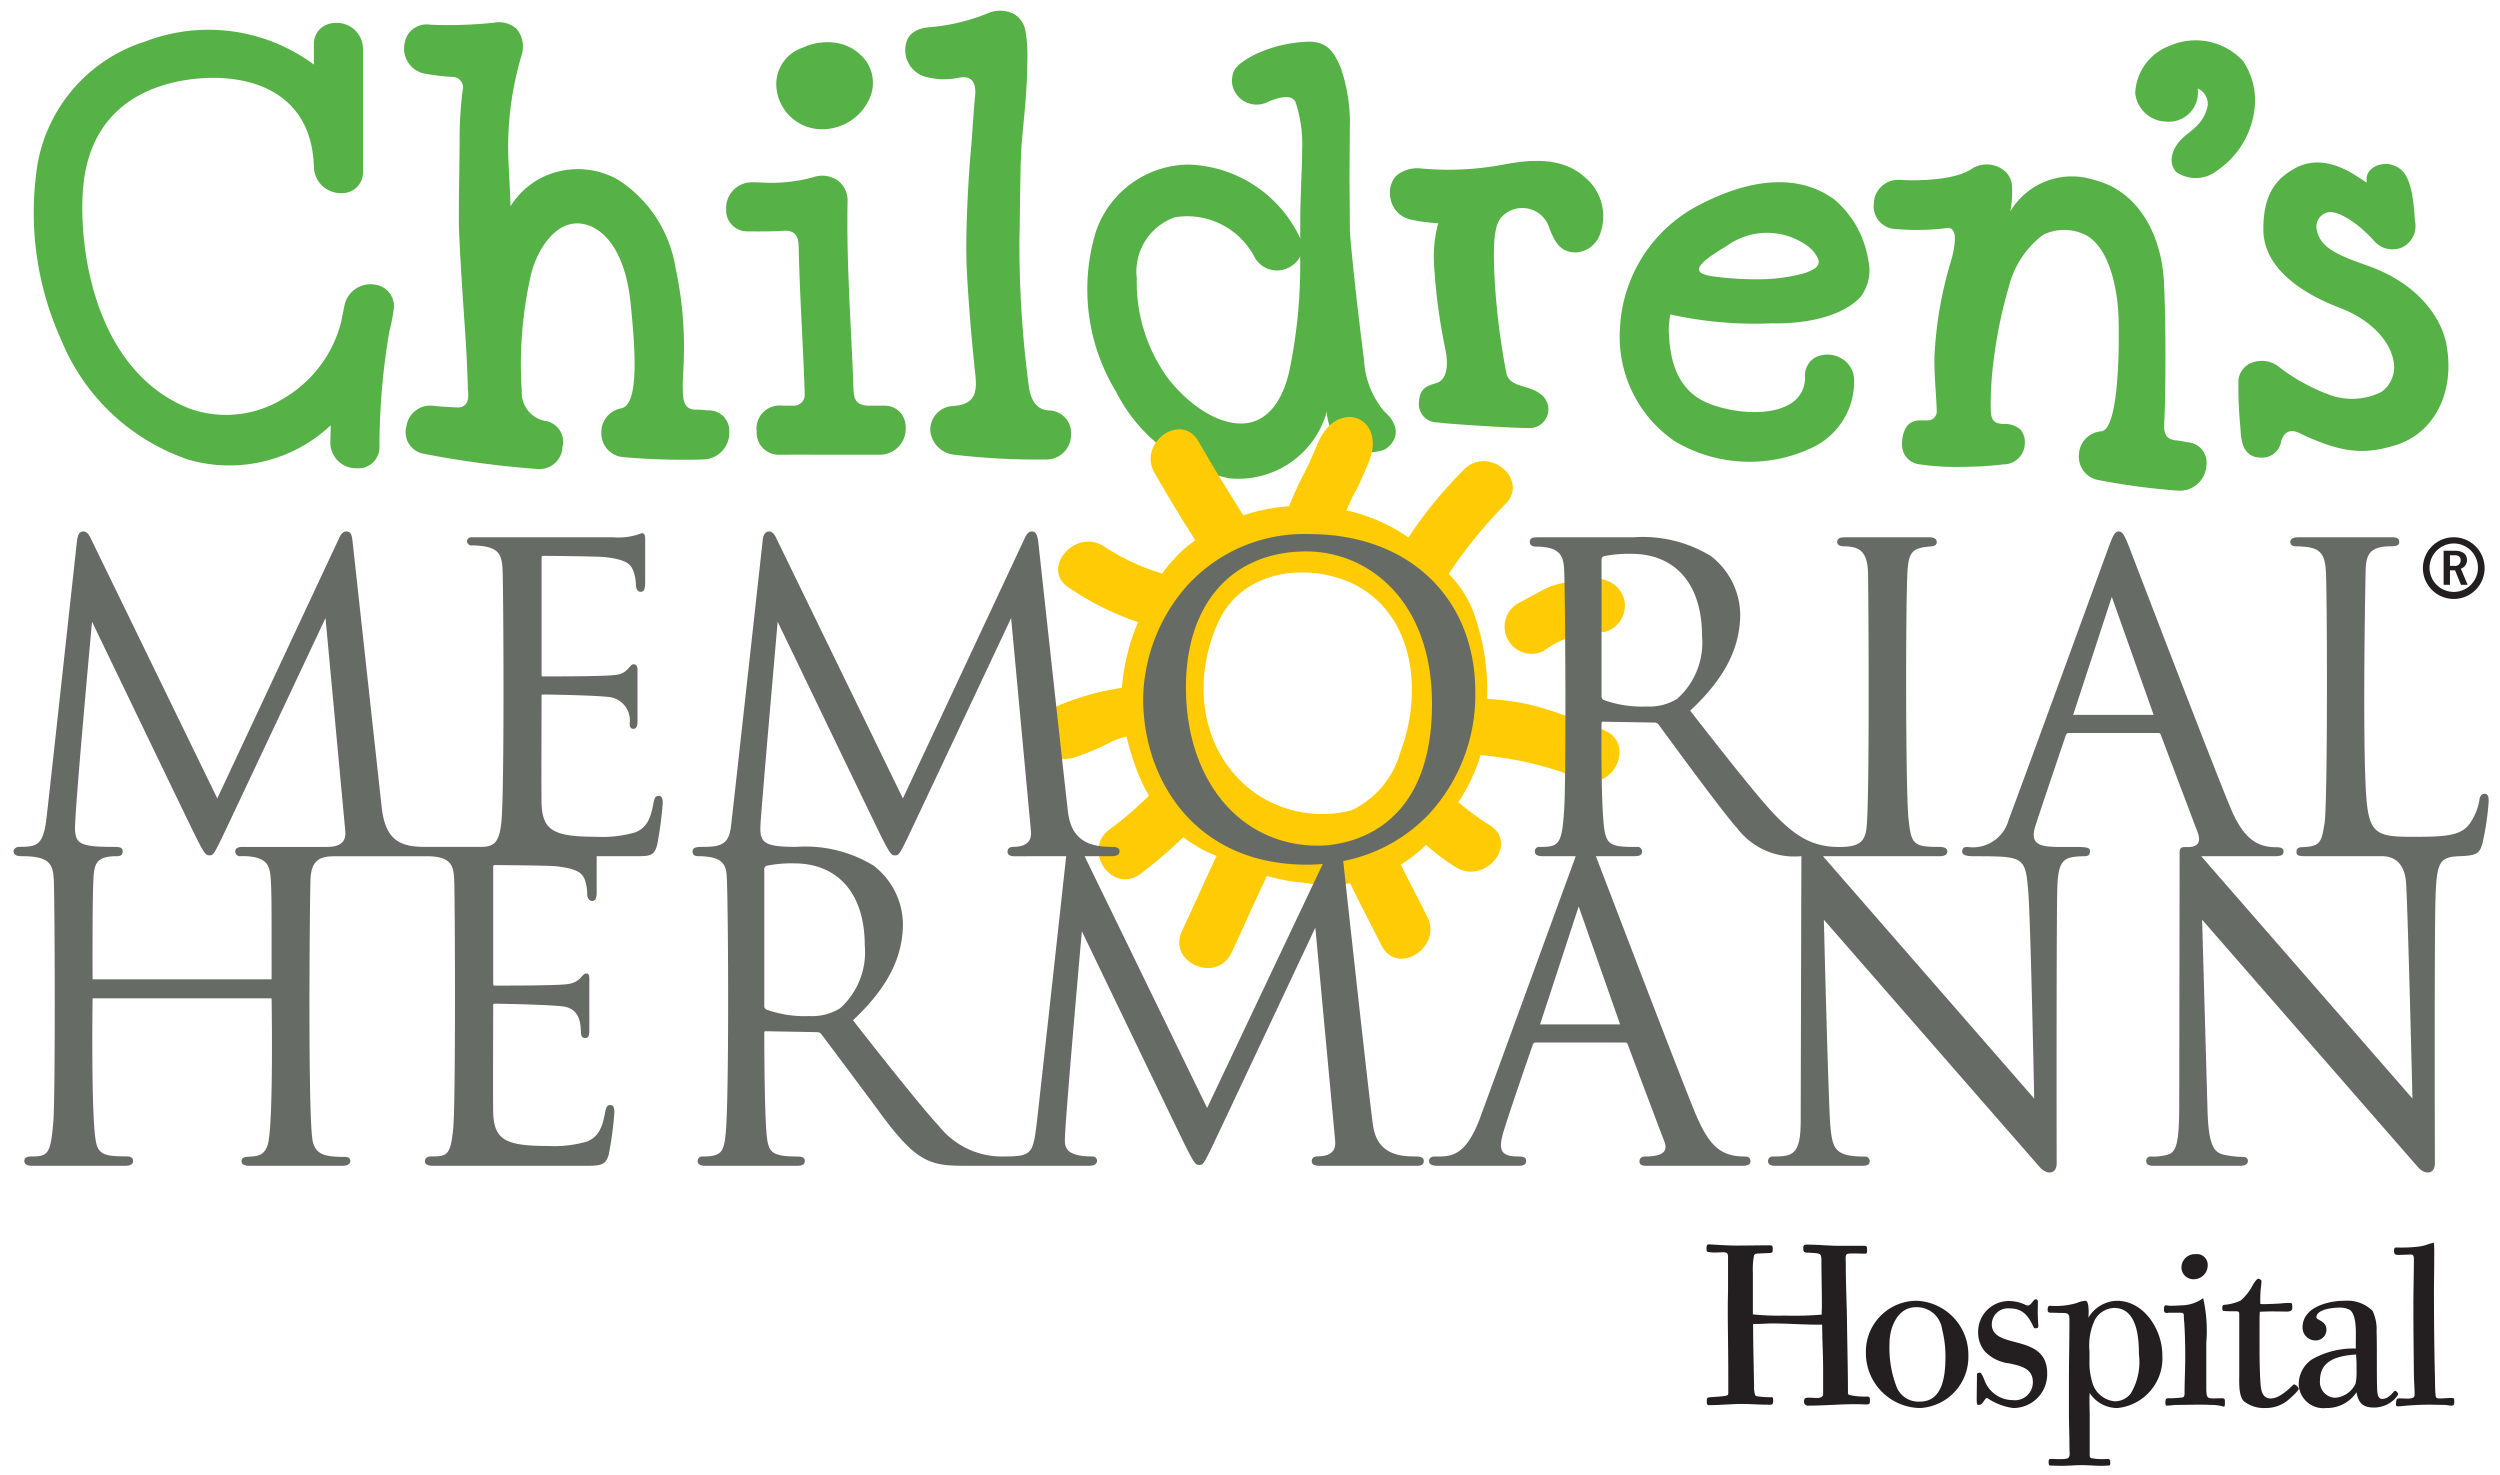 <svg height="242.867" viewBox="0 0 127.256 75.139" width="411.748" xmlns="http://www.w3.org/2000/svg" xmlns:xlink="http://www.w3.org/1999/xlink"><clipPath id="a"><path d="m-449.256-683.884h612v792h-612z"/></clipPath><g clip-path="url(#a)"><g fill="#56b146"><path d="m19.065 14.508a1.355 1.355 0 0 0 -1.576 1.047l-.18.885a6.329 6.329 0 0 1 -2.998 3.906 5.539 5.539 0 0 1 -4.72.473c-4.806-1.901-5.653-8.081-5.431-11.131.435-5.985 6.405-5.756 7.142-5.707 2.829.187 4.563 1.764 4.626 4.537a1.365 1.365 0 0 0 1.409 1.322 1.053 1.053 0 0 0 1.092-1.113v-6.232a1.325 1.325 0 0 0 -1.375-1.326 1.169 1.169 0 0 0 -.777.273 1.079 1.079 0 0 0 -.349.84v1.009a9.007 9.007 0 0 0 -8.579-1.182 8.018 8.018 0 0 0 -5.501 6.248 15.746 15.746 0 0 0 1.207 8.967 10.723 10.723 0 0 0 6.464 6.093 7.538 7.538 0 0 0 7.27-1.749c-.008.328-.022.865-.022.865v.019a1.31 1.31 0 0 0 1.343 1.309 1.077 1.077 0 0 0 1.159-1.113 34.829 34.829 0 0 1 .506-5.866 8.662 8.662 0 0 0 .212-1.069 1.104 1.104 0 0 0 -.922-1.305"/><path d="m35.983 20.912a3.947 3.947 0 0 0 -.614-.038c-.553-.018-.624-.41-.642-.963s.035-.978.051-1.622a19.193 19.193 0 0 0 -.425-4.657 6.563 6.563 0 0 0 -2.904-4.46 4.148 4.148 0 0 0 -3.921-.117 4.019 4.019 0 0 0 -1.577 1.45c-.017-.399-.042-.972-.042-.972-.037-.77-.083-1.402-.083-2.18a16.481 16.481 0 0 1 .683-4.528 1.286 1.286 0 0 0 .069-.392 1.386 1.386 0 0 0 -.324-.966 1.352 1.352 0 0 0 -1.156-.31 22.387 22.387 0 0 1 -3.233.103 1.134 1.134 0 0 0 -1.314.948 1.303 1.303 0 0 0 1.058 1.551 12.65 12.65 0 0 0 1.402.164.527.527 0 0 1 .499.671 18.791 18.791 0 0 0 -.155 2.541c0 .87-.065 3.876-.026 4.731.178 3.849.369 5.137.447 8.009.082.586-.106.902-.546.887-.396-.014-.805-.041-1.25-.089a1.226 1.226 0 0 0 -1.333 1.034 1.116 1.116 0 0 0 .783 1.395 48.566 48.566 0 0 0 5.822.79 1.178 1.178 0 0 0 1.345-1.125 1.077 1.077 0 0 0 -.809-1.307 1.464 1.464 0 0 1 -1.266-1.531 20.523 20.523 0 0 1 .499-6.065c.332-1.188 1.18-2.493 2.337-2.48 1.081.013 2.407 1.083 2.711 4.085.226 2.233.457 5.171-.485 5.339a1.228 1.228 0 0 0 -1.006 1.3 1.205 1.205 0 0 0 1.106 1.183 34.845 34.845 0 0 0 4.089.122 1.36 1.36 0 0 0 1.322-1.418 1.04 1.04 0 0 0 -1.112-1.083"/><path d="m44.972 20.672h-.719c-.655 0-.812-.274-.829-.845-.034-.971-.082-1.944-.128-2.892-.091-1.845-.184-3.745-.184-5.631q0-.508.009-1.017l.001-.028a1.272 1.272 0 0 0 -.492-1.058 1.401 1.401 0 0 0 -1.281-.162 8.185 8.185 0 0 1 -2.726.254l-.36-.006a1.314 1.314 0 0 0 -1.328 1.348 1.077 1.077 0 0 0 1.113 1.155c.608.007 1.207.006 1.803-.03.617-.037.767.286.779.815.031 1.396.098 2.797.164 4.161.055 1.103.109 2.236.145 3.363a.554.554 0 0 1 -.59.573h-.53a1.179 1.179 0 0 0 -1.329 1.326 1.123 1.123 0 0 0 1.106 1.174c.927-.007 2.666 0 2.666 0h2.497a1.325 1.325 0 0 0 1.326-1.375 1.174 1.174 0 0 0 -.272-.777 1.084 1.084 0 0 0 -.841-.348"/><path d="m53.361 20.912c-.34-.012-.909-.201-1.023-1.383a54.374 54.374 0 0 1 -.458-7.398c.039-1.411.027-3.844.125-4.95.121-1.353.277-2.693.277-4.094a7.154 7.154 0 0 0 -.098-1.519 1.24 1.24 0 0 0 -.592-.861 1.57 1.57 0 0 0 -1.275-.051 9.997 9.997 0 0 1 -2.935.723c-.726.041-1.175.326-1.285.86a1.413 1.413 0 0 0 .992 1.674 3.671 3.671 0 0 0 1.712.046c.582-.12.892.184.821.915-.095.967-.144 2.012-.232 2.961-.111 1.202-.236 3.631-.217 5.135s.313 4.846.457 6.101c.115.991-.054 1.554-1.152 1.618a1.21 1.21 0 0 0 -1.136 1.318 1.366 1.366 0 0 0 1.237 1.165 35.781 35.781 0 0 0 4.567.241 1.265 1.265 0 0 0 1.365-1.253 1.155 1.155 0 0 0 -1.15-1.248"/><path d="m80.663 9.008c-.979-.877-2.37-.965-4.123-.621a15.088 15.088 0 0 1 -4.175.199 1.673 1.673 0 0 0 -1.3.384 1.263 1.263 0 0 0 -.308.854 1.491 1.491 0 0 0 .07.454 1.31 1.31 0 0 0 .986.908 8.428 8.428 0 0 0 1.402.188 6.784 6.784 0 0 0 -.197 2.291 29.008 29.008 0 0 0 .556 4.083c.186.911.082 1.602-.441 1.769-.4.127-.84.211-.89.915a.938.938 0 0 0 .933 1.092c.645.091 4.391.328 4.824.281a.957.957 0 0 0 .377-1.764c-.602-.454-1.581-.284-1.701-1.102a36.926 36.926 0 0 1 -.555-4.264c-.145-2.217-.047-3.129.273-3.554a1.441 1.441 0 0 1 2.492.514c.295.765.605 1.251 1.403 1.227a1.403 1.403 0 0 0 1.202-1.015 2.576 2.576 0 0 0 -.828-2.839"/><path d="m91.893 13.918a8.838 8.838 0 0 1 -2.238.311 16.121 16.121 0 0 1 -2.258-.124c-1.083-.122-1.457-.409.501-1.558a3.503 3.503 0 0 1 4.033-.087 1.653 1.653 0 0 1 .661.774c.1.352-.281.537-.699.684m1.494-3.766c-1.77-1.276-4.205-1.143-7.045.385a7.465 7.465 0 0 0 -3.859 6.13 6.457 6.457 0 0 0 2.767 5.803 7.444 7.444 0 0 0 7.017.343 3.713 3.713 0 0 0 2.144-3.423 1.278 1.278 0 0 0 -.656-1.132 1.385 1.385 0 0 0 -1.341-.034 1.046 1.046 0 0 0 -.505.956 1.537 1.537 0 0 1 -.769 1.409c-1.194.721-3.405.378-4.465-.184-1.488-.789-1.664-2.467-1.707-3.531a4.065 4.065 0 0 1 .079-.851 19.887 19.887 0 0 0 5.183.452c1.486.036 3.48-.26 4.499-1.331a2.255 2.255 0 0 0 .398-1.915 5.06 5.06 0 0 0 -1.74-3.077"/><path d="m112.374 5.593c-.24.795-.917 1.135-1.253 1.469-.625.626-.665 1.32-.288 1.711a1.763 1.763 0 0 0 2.096-.097 4.403 4.403 0 0 0 1.903-3.324 3.565 3.565 0 0 0 -.611-2.252 3.295 3.295 0 0 0 -3.749-.759 2.694 2.694 0 0 0 -1.738 2.403 1.62 1.62 0 0 0 1.545 1.451 1.487 1.487 0 0 0 1.638-1.686.847.847 0 0 1 .457 1.084"/><path d="m122.984 11.239a1.203 1.203 0 0 1 -.614 1.348 1.234 1.234 0 0 1 -1.461-.308c-.811-.914-1.836-1.561-2.343-1.464a.745.745 0 0 0 -.581.89c.17.857.884 1.239 2.546 1.816 2.734.948 3.923 2.84 4.094 4.236.355 2.263-.65 4.316-2.622 4.926-1.631.504-2.755.388-4.802-.564-.613-.343-.907-.049-1.03.368a.983.983 0 0 1 -1.005.833c-1.081 0-1.033-1.129-1.074-1.55-.093-.955-.101-1.747-.101-2.249a1.058 1.058 0 0 1 .742-1.059 1.434 1.434 0 0 1 1.192.132 9.776 9.776 0 0 0 2.773 1.548 3.341 3.341 0 0 0 2.596-.18 1.576 1.576 0 0 0 .636-1.298c-.071-1.199-1.149-2.36-2.771-2.977-1.879-.716-3.881-1.996-3.896-3.98-.015-2.049.883-2.694 1.509-3.072 1.689-1.021 3.355.463 3.761.668-.123-.833.831-1.054 1.275-.906.576.19 1.06.536 1.176 2.842"/><path d="m65.616 18.978c-.348 1.456-1.037 2.339-1.99 2.552-1.223.273-2.848-.591-4.14-2.204a8.317 8.317 0 0 1 -1.627-5.152 2.929 2.929 0 0 1 1.937-3.102 3.866 3.866 0 0 1 4.074 2.049 1.3 1.3 0 0 0 1.815.467 1.244 1.244 0 0 0 .498-.521 26.187 26.187 0 0 1 -.567 5.911m1.13-16.855a6.842 6.842 0 0 0 -2.91.676c-.967.516-1.107.778-1.132 1.356a1.265 1.265 0 0 0 1.855 1.028c.626-.264 1.18-.361 1.382-.004a6.8 6.8 0 0 1 .342 2.497c0 .548-.023 1.105-.048 1.655l-.043 1.415c0 .001-.005 1.289-.005 1.416a1.017 1.017 0 0 0 -.056-.135 6.495 6.495 0 0 0 -5.656-3.642 5.048 5.048 0 0 0 -4.683 3.368 10.044 10.044 0 0 0 1.012 8.21 8.355 8.355 0 0 0 5.772 4.41 4.679 4.679 0 0 0 4.97-3.411 2.272 2.272 0 0 0 .75 1.644 2.389 2.389 0 0 0 2.176.309c.246-.128 1.195-.878-.023-1.975a4.432 4.432 0 0 1 -1.012-2.618c-.398-3.044-.721-6.273-.721-6.586 0-.896-.011-1.793-.019-2.669 0 0 .018-2.23.018-2.54a8.561 8.561 0 0 0 -.449-3.032c-.393-.98-.761-1.311-1.52-1.372"/><path d="m110.219 21.409c-.038.552-.007.949.54 1.024a4.05 4.05 0 0 1 .607.1 1.041 1.041 0 0 1 .995 1.192 1.36 1.36 0 0 1 -1.46 1.275 34.926 34.926 0 0 1 -4.056-.541 1.207 1.207 0 0 1 -.979-1.291 1.23 1.23 0 0 1 1.135-1.19c.955-.07.935-4.897.871-6.059s-.431-3.249-1.616-3.92a2.433 2.433 0 0 0 -2.225-.027 4.761 4.761 0 0 0 -1.75 2.691 23.537 23.537 0 0 0 -.786 3.914 16.761 16.761 0 0 0 -.121 2.33c.014.47.142.696.683.696a1.194 1.194 0 0 1 .83.287.965.965 0 0 1 .223.64 1.091 1.091 0 0 1 -1.091 1.133 17.46 17.46 0 0 1 -2.068.124 12.482 12.482 0 0 1 -2.186-.125.991.991 0 0 1 -.91-.967c0-.018-.084-1.221.845-1.274h.436a.457.457 0 0 0 .486-.472c-.03-.929-.136-1.861-.118-2.77a20.011 20.011 0 0 1 .883-5.011c.382-1.498-.027-1.526-.175-1.556a12.281 12.281 0 0 1 -2.693.057 1.153 1.153 0 0 1 -1.103-1.293 1.235 1.235 0 0 1 1.334-1.208s2.531.172 3.638-.554a1.419 1.419 0 0 1 1.646.058 1.084 1.084 0 0 1 .422.867 4.857 4.857 0 0 1 -.09 1.239 3.658 3.658 0 0 1 4.291-1.605c2.346.588 3.445 2.973 3.545 5.232.129 2.893.057 6.452.017 7.004"/><path d="m41.519 6.568a2.64 2.64 0 0 0 2.803-1.754 1.954 1.954 0 0 0 -.237-1.675 2.359 2.359 0 0 0 -1.725-.978 2.971 2.971 0 0 0 -1.524.269 1.952 1.952 0 0 0 -1.331 2.097 2.325 2.325 0 0 0 2.014 2.041"/></g><path d="m95.058 71.563c-.181 0-.365-.013-.547-.013-.828 0-1.644.075-2.471.075a.196.196 0 0 1 -.182-.22c0-.232.206-.183.377-.183.182 0 .597.086.597-.194v-1.254c0-.755-.049-1.522-.049-2.276-.852.012-1.691-.061-2.545-.061-.329 0-.644.036-.973.024v.207c0 .779.024 1.57.036 2.349l.013.584a1.558 1.558 0 0 0 .048.475c.037.073.134.073.206.085a5.001 5.001 0 0 0 .609.037l.013-.012c.11 0 .097.134.097.206 0 .233-.134.184-.316.184-.413 0-.841-.037-1.254-.037-.559 0-1.132.061-1.692.061-.121 0-.121-.085-.121-.183 0-.036 0-.159.036-.182.036-.074.961-.049 1.034-.159a.158.158 0 0 0 .025-.109v-.913c0-1.145-.025-2.301-.025-3.445 0-.341.013-.669.013-1.01v-1.546c0-.207-.062-.243-.268-.243-.11 0-.219.011-.329.011a1.798 1.798 0 0 1 -.45-.036c-.049-.012-.049-.11-.049-.146 0-.122-.012-.243.146-.232.474.026.937.062 1.412.062.536 0 1.071-.013 1.607-.013.17 0 .207 0 .207.183 0 .109.012.194-.121.207-.184.012-.355.012-.537.025-.097.011-.231-.013-.291.084a3.823 3.823 0 0 0 -.062.901v2.118a12.18 12.18 0 0 0 1.631.061 15.866 15.866 0 0 0 1.875-.049c0-.146.011-.292.011-.439 0-.765-.024-1.533-.024-2.3 0-.365-.048-.376-.413-.401l-.195-.013c-.195-.012-.316.025-.316-.206 0-.171.024-.207.195-.207.56 0 1.107.061 1.667.061h1.145c.207 0 .243-.012.243.206 0 .086.012.195-.098.195-.182 0-.353-.011-.535-.011-.547 0-.451 0-.451.595 0 .963.049 1.924.062 2.886.012 1.192.048 2.398.048 3.591 0 .097.013.121.109.146a3.566 3.566 0 0 0 .877.072c.134 0 .134.086.134.207 0 .134-.012.195-.159.195" fill="#231f20"/><path d="m98.893 67.729a1.296 1.296 0 0 0 -1.339-1.12c-.937 0-1.339 1.047-1.339 1.838a5.532 5.532 0 0 0 .367 2.24 1.194 1.194 0 0 0 1.191.731c1.181 0 1.291-1.388 1.291-2.277a5.471 5.471 0 0 0 -.171-1.412m-1.107 4.017a2.802 2.802 0 0 1 -2.775-2.836 2.589 2.589 0 0 1 2.603-2.629 2.751 2.751 0 0 1 2.618 2.774 2.605 2.605 0 0 1 -2.446 2.691" fill="#231f20"/><path d="m102.508 71.746a3.082 3.082 0 0 1 -1.315-.511c-.145 0-.206.352-.413.352-.086 0-.097 0-.11-.072a1.347 1.347 0 0 1 -.012-.219c0-.414.012-.816.012-1.23 0-.109.061-.121.159-.121.084 0 .219.377.255.462a1.545 1.545 0 0 0 1.412.937.915.915 0 0 0 1.023-.924c0-.707-.657-.828-1.205-.95a2.036 2.036 0 0 1 -1.23-.597 1.46 1.46 0 0 1 -.353-.961 1.568 1.568 0 0 1 1.595-1.619 2.064 2.064 0 0 1 .767.171.59.59 0 0 0 .158.06c.194 0 .292-.316.401-.316.134 0 .122.073.122.195 0 .219-.012.449 0 .669 0 .122.012.256.012.377a.196.196 0 0 1 .013.085c0 .147-.049.147-.184.147-.035 0-.048-.037-.06-.061-.254-.548-.535-.949-1.205-.949a.826.826 0 0 0 -.924.803c0 1.339 2.823.414 2.823 2.508a1.723 1.723 0 0 1 -1.741 1.764" fill="#231f20"/><path d="m107.659 66.646a1.17 1.17 0 0 0 -.987.62 3.054 3.054 0 0 0 -.268 1.583v.536a3.272 3.272 0 0 0 .122.974 1.317 1.317 0 0 0 1.181 1.046 1.032 1.032 0 0 0 .802-.401 3.135 3.135 0 0 0 .415-1.997c0-.852-.097-2.361-1.265-2.361m.169 5.1a1.67 1.67 0 0 1 -1.412-.766c-.012.145-.012.279-.012.425 0 .268.012.524.012.791v1.936c0 .097 0 .134.086.17a2.946 2.946 0 0 0 .815.037c.121 0 .146.061.146.17 0 .122.012.171-.121.171-.111 0-.208.012-.317.012-.329 0-.67-.036-.998-.036-.353 0-.706.036-1.059.036-.182 0-.378-.012-.559-.012-.086 0-.086-.11-.086-.171 0-.084 0-.17.109-.17.146 0 .28.012.426.012.657 0 .524-.072.524-.718 0-.547-.025-1.096-.025-1.643v-1.595c0-1.059.025-2.13.025-3.189 0-.292-.123-.304-.39-.304-.158 0-.328-.013-.486-.013-.135 0-.233.013-.233-.146 0-.085 0-.206.123-.206a3.78 3.78 0 0 0 1.375-.147 1.325 1.325 0 0 1 .426-.109c.207 0 .17.742.147.864a1.761 1.761 0 0 1 1.447-.864c1.401 0 2.325 1.485 2.325 2.763a2.544 2.544 0 0 1 -2.288 2.702" fill="#231f20"/><path d="m116.629 71.248a1.766 1.766 0 0 1 -1.266.498 1.65 1.65 0 0 1 -1.084-.34c-.291-.269-.243-1.023-.243-1.375v-2.995c0-.195 0-.219-.207-.219-.171 0-.354 0-.524-.012-.096-.012-.134-.012-.134-.122 0-.086 0-.183.099-.195a2.443 2.443 0 0 0 .839-.219 2.591 2.591 0 0 0 .523-.621c.061-.109.256-.487.377-.487.061 0 .159.061.159.121a3.898 3.898 0 0 1 -.037.39 6.969 6.969 0 0 0 -.024.707v.06a.75.75 0 0 0 .17.013c.245 0 .498-.013.744-.025.182-.012.364-.036.547-.036a.308.308 0 0 1 .145.024.696.696 0 0 1 .025.232c0 .231-.305.182-.463.182-.292 0-.571-.012-.864 0-.109 0-.218.012-.328.012-.013.231-.013.463-.013.694v.779c0 .669 0 1.327.037 1.984.024.389.024.961.536.961.535 0 1.131-.718 1.18-.718.073 0 .244.146.244.22 0 .097-.365.425-.438.487" fill="#231f20"/><path d="m120.012 69.518c0-.17-.013-.328-.024-.499-.865.061-1.838.255-1.838 1.315a.8.8 0 0 0 .791.888 1.247 1.247 0 0 0 1.021-.717 2.873 2.873 0 0 0 .05-.658zm1.923 1.79a1.493 1.493 0 0 1 -1.059.413c-.548 0-.779-.255-.864-.778a1.807 1.807 0 0 1 -1.547.803 1.256 1.256 0 0 1 -1.399-1.23 1.538 1.538 0 0 1 .682-1.253 4.269 4.269 0 0 1 2.227-.548v-.402c0-.377.061-1.351-.329-1.582a1.131 1.131 0 0 0 -.572-.098c-.268 0-1.108.086-1.108.487 0 .159.512.171.512.634a.546.546 0 0 1 -.548.548.658.658 0 0 1 -.67-.658c0-1.047 1.316-1.363 2.142-1.363a1.835 1.835 0 0 1 1.426.511 2.236 2.236 0 0 1 .206 1.059c.013.511.013 1.022.013 1.534 0 .438 0 .888.011 1.326.013.171 0 .572.256.572.378 0 .584-.413.657-.413s.159.11.159.17-.159.232-.195.268" fill="#231f20"/><path d="m124.857 71.625c-.122 0-.256-.038-.378-.038-.255 0-.51-.011-.766-.011-.427 0-.864.024-1.291.061a2.781 2.781 0 0 1 -.317.024c-.097 0-.084-.085-.084-.159a.695.695 0 0 1 .049-.219c.182-.097.901.122.901-.206 0-.377-.037-.755-.037-1.132-.012-1.12-.025-2.252-.025-3.372 0-.816.025-1.631.025-2.447 0-.231-.121-.207-.317-.195-.133 0-.266.013-.401.013-.183 0-.293.012-.293-.207 0-.098.013-.171.122-.171a7.63 7.63 0 0 0 1.047-.036 2.154 2.154 0 0 0 .475-.097 2.229 2.229 0 0 1 .39-.11c.023.353.012.706.012 1.059 0 .462-.012.913-.012 1.375 0 1.437.012 2.885.048 4.322.012.341 0 .682.036 1.022.013.121.061.158.183.158.207 0 .401-.024.609-.024.133 0 .158.013.158.146 0 .121.012.244-.134.244" fill="#231f20"/><path d="m111.746 65.183a.609.609 0 0 1 -.656-.584.684.684 0 0 1 .718-.694.551.551 0 0 1 .621.572.71.71 0 0 1 -.683.706m1.51 6.49a.113.113 0 0 1 -.061-.012 2.313 2.313 0 0 0 -.584-.073c-.218-.012-.45-.012-.669-.012-.365 0-.743.012-1.108.012-.157 0-.329.037-.487.037-.085 0-.073-.11-.073-.171 0-.231.073-.206.28-.206.146 0 .28-.013.426-.025.195-.012.269-.012.269-.231 0-.622.035-1.23.035-1.851 0-.571-.012-1.143-.048-1.716-.012-.134-.025-.255-.025-.39 0-.145-.073-.145-.194-.145h-.584a.163.163 0 0 1 -.073.012c-.147 0-.159-.061-.159-.195 0-.074 0-.207.11-.195a1.346 1.346 0 0 0 .219.024c.194 0 .402-.012.596-.024a1.896 1.896 0 0 0 1.071-.364 7.532 7.532 0 0 1 .159 2.287v2.143c0 .803.012.67.803.67.145 0 .145.06.145.194 0 .036.014.231-.048.231" fill="#231f20"/><path d="m71.303 38.276a4.678 4.678 0 0 1 -2.494 3.01 5.993 5.993 0 0 1 -4.834-.817c-2.845-1.98-3.345-5.645-1.999-8.695 1.383-3.136 5.457-3.128 7.595-1.621 2.588 1.823 2.733 5.512 1.732 8.123m10.33-1.081c-2.598-.979-3.634-1.447-5.918-1.585.001-.121.002-.242.002-.364a11.713 11.713 0 0 0 -.731-4.13 5.534 5.534 0 0 0 -1.233-1.872 23.378 23.378 0 0 1 2.898-3.564c1.23-1.283-.919-3.01-2.14-1.736a22.501 22.501 0 0 0 -2.814 3.447c-.18-.124-.357-.251-.551-.364a9.282 9.282 0 0 0 -2.607-1.024c.559-1.265.344-.572 1.125-2.417.986-2.328-1.585-3.355-2.579-1.006-.916 2.167-.552 1.048-1.469 3.213a9.734 9.734 0 0 0 -2.332.464c-.788-1.269-1.218-1.926-2.276-3.758-.89-1.542-3.121.08-2.242 1.601.963 1.666 1.404 2.361 2.07 3.427-.042.031-.083.064-.126.096a6.275 6.275 0 0 0 -.848.744c-.046.049-.087.1-.132.149a7.615 7.615 0 0 0 -.581.709 11.082 11.082 0 0 1 -2.986-1.403c-1.489-.918-3.244 1.211-1.732 2.144a14.477 14.477 0 0 0 3.491 1.735 10.862 10.862 0 0 0 -.823 3.348 13.297 13.297 0 0 0 -3.354.955c-1.681.59-.702 3.166.972 2.581 1.866-.655 1.571-.784 2.622-1.056a12.461 12.461 0 0 0 .588 1.879 8.376 8.376 0 0 0 .553 1.134 17.892 17.892 0 0 1 -2.026 1.735c-1.412 1.078.189 3.32 1.602 2.244a22.248 22.248 0 0 0 2.169-1.859 7.251 7.251 0 0 0 1.7.954c-.605 1.264-1.163 2.551-1.762 3.818-.757 1.607 1.768 2.713 2.527 1.106.611-1.297 1.181-2.617 1.804-3.91a8.912 8.912 0 0 0 1.883.349 8.394 8.394 0 0 0 2.361.033c.428.914.689 1.379 1.585 3.156.8 1.588 3.131.114 2.337-1.46-.794-1.577-1.005-1.935-1.347-2.651a7.578 7.578 0 0 0 1.288-1.004 11.169 11.169 0 0 0 1.493 1.124c1.478.947 3.255-1.161 1.764-2.118a15.26 15.26 0 0 1 -1.614-1.178 9.702 9.702 0 0 0 .901-1.727 5.951 5.951 0 0 0 .228-.675 17.504 17.504 0 0 1 5.155 1.241c1.653.622 2.772-1.898 1.105-2.525" fill="#ffcb05"/><path d="m78.585 33.176a4.91 4.91 0 0 1 3.092-.972 1.38 1.38 0 0 0 1.015-1.663 1.415 1.415 0 0 0 -1.664-1.015c-2.189.246-1.779.176-3.759 1.227a1.38 1.38 0 0 0 1.316 2.423" fill="#ffcb05"/><path d="m124.773 28.292v.543h.229a.278.278 0 0 0 .314-.299c0-.15-.103-.244-.3-.244zm.252-.23c.228 0 .615.073.615.474a.457.457 0 0 1 -.315.441l.347.82h-.34l-.299-.734h-.26v.734h-.324v-1.735zm-1.293.899a1.234 1.234 0 1 0 1.239-1.268 1.244 1.244 0 0 0 -1.239 1.268m2.806 0a1.572 1.572 0 1 1 -1.567-1.585 1.573 1.573 0 0 1 1.567 1.585" fill="#231f20"/><path d="m16.625 43.154h-4.285c-.124 0-.418-.009-.418.24a.24.24 0 0 0 .265.233 2.979 2.979 0 0 1 .688.046c.684.146.817.47.855 1.14.044.68.044 1.277.044 4.595v.444c0 .046-.009.051-.048.051h-9.026c-.04 0-.048-.005-.048-.051 0 0-.017-3.918.042-5.038.041-.761.106-1.187 1.202-1.187.223 0 .288-.093.288-.243 0-.206-.146-.23-.496-.23-1.652 0-1.891-.17-1.93-.861-.043-.774.866-10.612.866-10.612s5.046 10.481 5.287 10.957c.452.895.511.942.691.947.178.006.22-.03.624-.86.264-.541 5.294-11.231 5.294-11.231l1.004 10.806c.025.286.06.849-.899.854m16.872-2.602c-.185 0-.231.174-.269.385-.146.856-.392 1.254-.91 1.472a6.021 6.021 0 0 1 -2.013.229c-2.172 0-2.716-.328-2.775-1.668-.016-.319 0-5.511 0-5.511 0-.053.018-.07.069-.07.345 0 2.54.039 3.322.123a1.199 1.199 0 0 1 1.099 1.352c0 .168.05.273.19.273.142 0 .208-.125.208-.363s-.001-2.49-.001-2.675-.106-.254-.196-.251c-.232.005-.263.473-.933.547-.681.077-3.227.071-3.71.071-.033 0-.048 0-.048-.134v-5.874c0-.134.034-.134.048-.134.254 0 2.821.022 3.171.062 1.124.127 1.314.371 1.447.678a2.267 2.267 0 0 1 .142.734c0 .236.113.356.234.356.157 0 .237-.075.237-.509v-2.209c0-.225-.096-.271-.165-.271a3.321 3.321 0 0 1 -1.469.213h-7.212a.213.213 0 0 0 -.232.206.224.224 0 0 0 .249.208 3.901 3.901 0 0 1 .706.061c.683.145.815.468.855 1.14.044.68.109 11.441-.064 12.949-.114 1.013-.387 1.211-1.05 1.211h-2.821c-1.226 0-2.024-.284-2.219-1.993-.115-1.01-1.452-13.253-1.491-13.601-.033-.27-.068-.478-.313-.478-.204 0-.309.201-.392.39l-6.185 13.213-6.442-13.239c-.109-.224-.203-.364-.391-.364-.168 0-.272.14-.312.455s-1.489 13.657-1.576 14.297c-.169 1.222-.464 1.319-1.374 1.319-.146 0-.286.103-.286.224 0 .181.136.252.442.252 1.373 0 1.573.393 1.609 1.216.051 1.216.085 11.013-.025 12.314-.139 1.657-.26 1.771-1.151 1.771-.275 0-.327.132-.327.226 0 .249.294.249.42.249h4.704c.365 0 .419-.136.419-.249 0-.1-.055-.231-.324-.231-1.042 0-1.431-.069-1.564-.718-.263-1.27-.176-7.288-.176-7.288 0-.044.008-.049.048-.049h9.026a.044.044 0 0 1 .048.049s.106 6.394-.198 7.411c-.196.657-.685.578-1.087.62-.182.019-.249.112-.249.206 0 .249.294.249.421.249h4.703c.366 0 .421-.155.421-.249s-.066-.206-.251-.206c-.966 0-1.487-.072-1.659-.77-.267-1.095-.154-12.744-.117-13.424.055-1 .565-1.125 1.265-1.125h4.654c1.272 0 1.361.504 1.399 1.175.043.681.085 11.36-.048 12.698-.135 1.367-.302 1.424-1.142 1.424-.236 0-.299.144-.299.238 0 .163.143.239.419.239h7.728c.838 0 1.078-.031 1.227-.612a18.483 18.483 0 0 0 .279-2.086c0-.159 0-.399-.207-.399-.185 0-.231.175-.269.386-.147.856-.393 1.253-.911 1.472a6.034 6.034 0 0 1 -2.012.228c-2.172 0-2.716-.329-2.776-1.67-.015-.318 0-5.509 0-5.509 0-.052.017-.069.069-.069.344 0 2.764.046 3.48.137.9.116.902.925.922 1.309.009.19.054.3.208.3.152 0 .22-.053.22-.404s-.001-2.3-.001-2.563c0-.296-.067-.322-.146-.322-.245 0-.264.446-.956.544-.589.081-3.266.075-3.747.075-.035 0-.049 0-.049-.135v-5.873c0-.133.033-.133.049-.133.253 0 2.821.021 3.17.062 1.123.126 1.314.371 1.447.676a2.183 2.183 0 0 1 .123.735c0 .238.134.356.249.356.14 0 .235-.093.235-.418v-1.864h1.861c.837 0 1.062.022 1.226-.591a20.606 20.606 0 0 0 .279-2.086c0-.158 0-.398-.207-.398" fill="#666b66"/><path d="m105.572 36.426 1.97-6.013 2.131 6.013zm-20.177-.819a2.685 2.685 0 0 1 -1.55.393 5.745 5.745 0 0 1 -2.192-.331.198.198 0 0 1 -.112-.187v-6.959a.178.178 0 0 1 .121-.182 6.374 6.374 0 0 1 1.396-.121c2.256 0 3.603 1.561 3.603 4.177a3.832 3.832 0 0 1 -1.266 3.21m-2.907 16.593h-4.08l1.969-6.011zm44.051-11.751c-.226 0-.257.233-.272.345a2.889 2.889 0 0 1 -.536 1.238c-.468.565-1.225.608-2.901.608-1.687 0-2.131-.144-2.295-1.733-.216-2.08-.107-9.779-.058-11.87.02-.772.212-1.201 1.282-1.201.406 0 .429-.108.429-.231 0-.25-.301-.227-.426-.227h-4.705c-.125 0-.42 0-.42.249 0 .122.104.205.25.209 1.117.021 1.483.187 1.559 1.2.074.98.1 11.832-.061 12.886-.161 1.057-.246 1.209-1.166 1.245-.185.008-.274.087-.267.257.006.183.136.203.507.203h3.835c.962 0 1.2.763 1.241 1.352.093 1.335.326 10.998.326 10.998l-10.763-12.348h3.691c.417 0 .503-.063.503-.25 0-.18-.191-.208-.34-.208-.879 0-1.585-.3-2.25-1.748-.549-1.198-5.267-13.527-5.267-13.527-.261-.669-.357-.814-.543-.814-.183 0-.28.156-.542.881 0 0-4.591 12.582-5.062 13.803a1.889 1.889 0 0 1 -2.102 1.39c-.163 0-.269.048-.269.237 0 .25.471.236.628.236 2.534 0 2.593.027 2.739 1.809.122 1.486.303 10.539.303 10.539l-10.762-12.348h5.911c.366 0 .42-.117.42-.25 0-.192-.208-.226-.472-.226-1.276 0-1.36-.163-1.5-1.417-.155-1.351-.152-11.261-.049-12.699.072-1.02.348-1.121 1.239-1.201.147-.013.248-.086.248-.209 0-.249-.293-.249-.418-.249h-4.235c-.277 0-.421.045-.421.249 0 .122.113.205.339.209.772.012 1.196.234 1.232 1.336.022.682.093 11.758-.08 13.05-.09.676-.379.936-1.385.936-1.369 0-2.306-.522-3.646-2.033-1.174-1.323-3.95-4.913-3.95-4.913 1.737-1.616 2.549-3.181 2.549-4.922a3.818 3.818 0 0 0 -1.5-2.959 6.655 6.655 0 0 0 -3.943-.953h-4.856c-.211.001-.423.011-.425.234-.003.12.08.241.31.241 1.317 0 1.426.532 1.449 1.322.053 1.741.104 10.431-.007 12.115-.115 1.733-.261 1.866-1.238 1.866a.22.22 0 0 0 -.253.237c0 .136.093.236.423.236h1.658s-4.437 12.152-4.871 13.326c-.755 2.035-1.532 1.977-2.331 1.977-.164 0-.271.095-.271.223 0 .25.327.25.484.25h4.065c.328 0 .398-.112.398-.25 0-.095-.022-.225-.374-.225-.881 0-1.02-.291-.842-1.04.142-.597 1.552-4.649 1.552-4.649.042-.103.092-.117.139-.117h4.576c.066 0 .085.014.121.085 0 .001 1.63 4.34 1.867 4.946.218.554-.131.775-1.002.775a.246.246 0 0 0 -.262.243c0 .106.038.232.352.232h4.831c.418 0 .47-.095.47-.25 0-.208-.186-.225-.29-.225-1.3 0-1.881-.622-2.608-2.422-.923-2.298-2.877-7.403-4.045-10.452l-.914-2.384c-.007-.015-.012-.029-.017-.043h1.933c.365 0 .418-.101.418-.25a.224.224 0 0 0 -.248-.223c-1.327 0-1.588-.063-1.698-1.096-.162-1.557-.117-5.196-.117-5.196 0-.09.035-.09.07-.09l2.616.044a.266.266 0 0 1 .222.103c0 .001 3.32 4.558 3.991 5.263a3.643 3.643 0 0 0 3.283 1.441l-.034 13.461c.004 1.764-.41 1.844-1.417 1.844a.236.236 0 0 0 -.249.226c0 .249.262.249.421.249h4.299c.244 0 .463 0 .463-.249a.242.242 0 0 0 -.268-.224c-1.496 0-1.625-.39-1.735-1.524-.099-1.006-.334-10.544-.334-10.544s10.68 12.245 11.019 12.626.851.36.845-.23-.016-12.505.031-14.009.347-1.6 1.42-1.624c.185-.004.245-.102.245-.254 0-.208-.152-.225-1.216-.217-1.225.009-1.896-.014-1.565-1.07.232-.739 1.551-4.62 1.551-4.62.043-.102.093-.116.138-.116h4.577c.066 0 .086.013.12.083 0 .001 1.638 4.338 1.87 4.947.341.894-.468.772-.681.784-.183.011-.226.098-.226.297 0 .197-.02 12.736-.02 12.736 0 1.957-.12 2.506-.58 2.637a2.611 2.611 0 0 1 -.852.096.225.225 0 0 0 -.249.226c0 .249.261.249.419.249h4.301c.138 0 .461 0 .461-.249 0-.099-.065-.206-.249-.206a4.583 4.583 0 0 1 -1.045-.127c-.475-.14-.726-.55-.769-2.395l-.271-9.564s10.679 12.245 11.017 12.626.85.36.845-.23-.028-11.022.024-13.228c.052-2.113.173-2.369 1.262-2.405.873-.029.992-.168 1.13-.628a13.541 13.541 0 0 0 .323-2.153c0-.177 0-.397-.205-.397" fill="#666b66"/><path d="m67.336 44.024c-1.147 2.415-5.893 12.433-5.893 12.433l-6.243-12.829h1.298c.33 0 .483-.054.483-.252 0-.127-.069-.224-.408-.224-1.17 0-2.042-.353-2.217-1.764-.115-.918-1.504-13.661-1.504-13.661-.035-.341-.088-.646-.333-.646-.204 0-.31.201-.392.39l-6.186 13.213-6.441-13.239c-.098-.217-.203-.364-.389-.364-.172 0-.289.17-.314.455 0 0-1.527 13.874-1.617 14.579-.109.857-.441 1.037-1.403 1.037-.42 0-.552.039-.552.251 0 .12.079.224.277.224 1.376 0 1.443.513 1.471 1.184.074 1.744.115 11.264-.062 12.949-.094.903-.181 1.17-1.176 1.17a.228.228 0 0 0 -.252.224c0 .248.294.25.421.25h4.619c.379 0 .42-.123.42-.25 0-.196-.191-.224-.375-.224-1.274 0-1.457-.214-1.55-.937-.142-1.094-.14-5.353-.14-5.353 0-.093.034-.093.071-.093l2.615.046a.268.268 0 0 1 .222.102c0 .002 2.333 3.11 2.968 3.979 1.96 2.687 2.647 2.73 4.552 2.73h6.068c.149 0 .462-.002.462-.273a.231.231 0 0 0 -.25-.204c-1.172 0-1.394-.357-1.392-.813.005-.989.867-10.66.867-10.66s5.047 10.482 5.286 10.956c.454.898.513.943.692.949.179.003.222-.03.626-.86.262-.541 5.292-11.23 5.292-11.23l1.006 10.807c.024.283.06.845-.9.848-.164.003-.289.068-.289.254 0 .169.157.226.421.226h4.928c.264 0 .361-.081.361-.253 0-.181-.181-.224-.418-.224-.759 0-1.955-.066-2.171-1.59-.221-1.553-1.517-13.462-1.517-13.462zm1.042-.149a8.2 8.2 0 0 0 4.382-2.405 8.972 8.972 0 0 0 2.35-6.195c0-4.821-3.399-8.06-8.458-8.06a8.039 8.039 0 0 0 -6.459 2.896 8.918 8.918 0 0 0 -2.01 5.504c0 4.067 2.611 8.445 8.343 8.445.273 0 .543-.014.81-.036zm-16.922-12.381 1.005 10.806c.024.286.059.848-.9.852-.163 0-.288.074-.288.253 0 .103.069.225.329.225.248 0 2.66-.002 2.66-.002s-1.392 12.72-1.504 13.631c-.197 1.604-.267 1.671-1.838 1.671a4.106 4.106 0 0 1 -3.145-1.555c-1.094-1.17-4.305-5.294-4.378-5.389 1.734-1.616 2.546-3.181 2.546-4.922a3.813 3.813 0 0 0 -1.5-2.959 6.691 6.691 0 0 0 -3.942-.953c-1.631 0-1.855-.209-1.819-1.08.034-.786.878-10.391.878-10.391s5.046 10.481 5.285 10.957c.455.895.513.942.693.947.178.006.221-.03.625-.86.263-.541 5.293-11.231 5.293-11.231m15.644 11.598c-3.966 0-6.736-3.318-6.736-8.07 0-4.271 2.354-6.924 6.142-6.924 3.08 0 6.396 2.432 6.396 7.773 0 6.875-4.833 7.221-5.802 7.221m-24.366 8.29a2.714 2.714 0 0 1 -1.551.392 5.821 5.821 0 0 1 -2.193-.329.199.199 0 0 1 -.112-.19v-6.959a.176.176 0 0 1 .12-.181 6.381 6.381 0 0 1 1.397-.122c2.256 0 3.603 1.562 3.603 4.177a3.839 3.839 0 0 1 -1.264 3.212" fill="#666b66"/></g></svg>